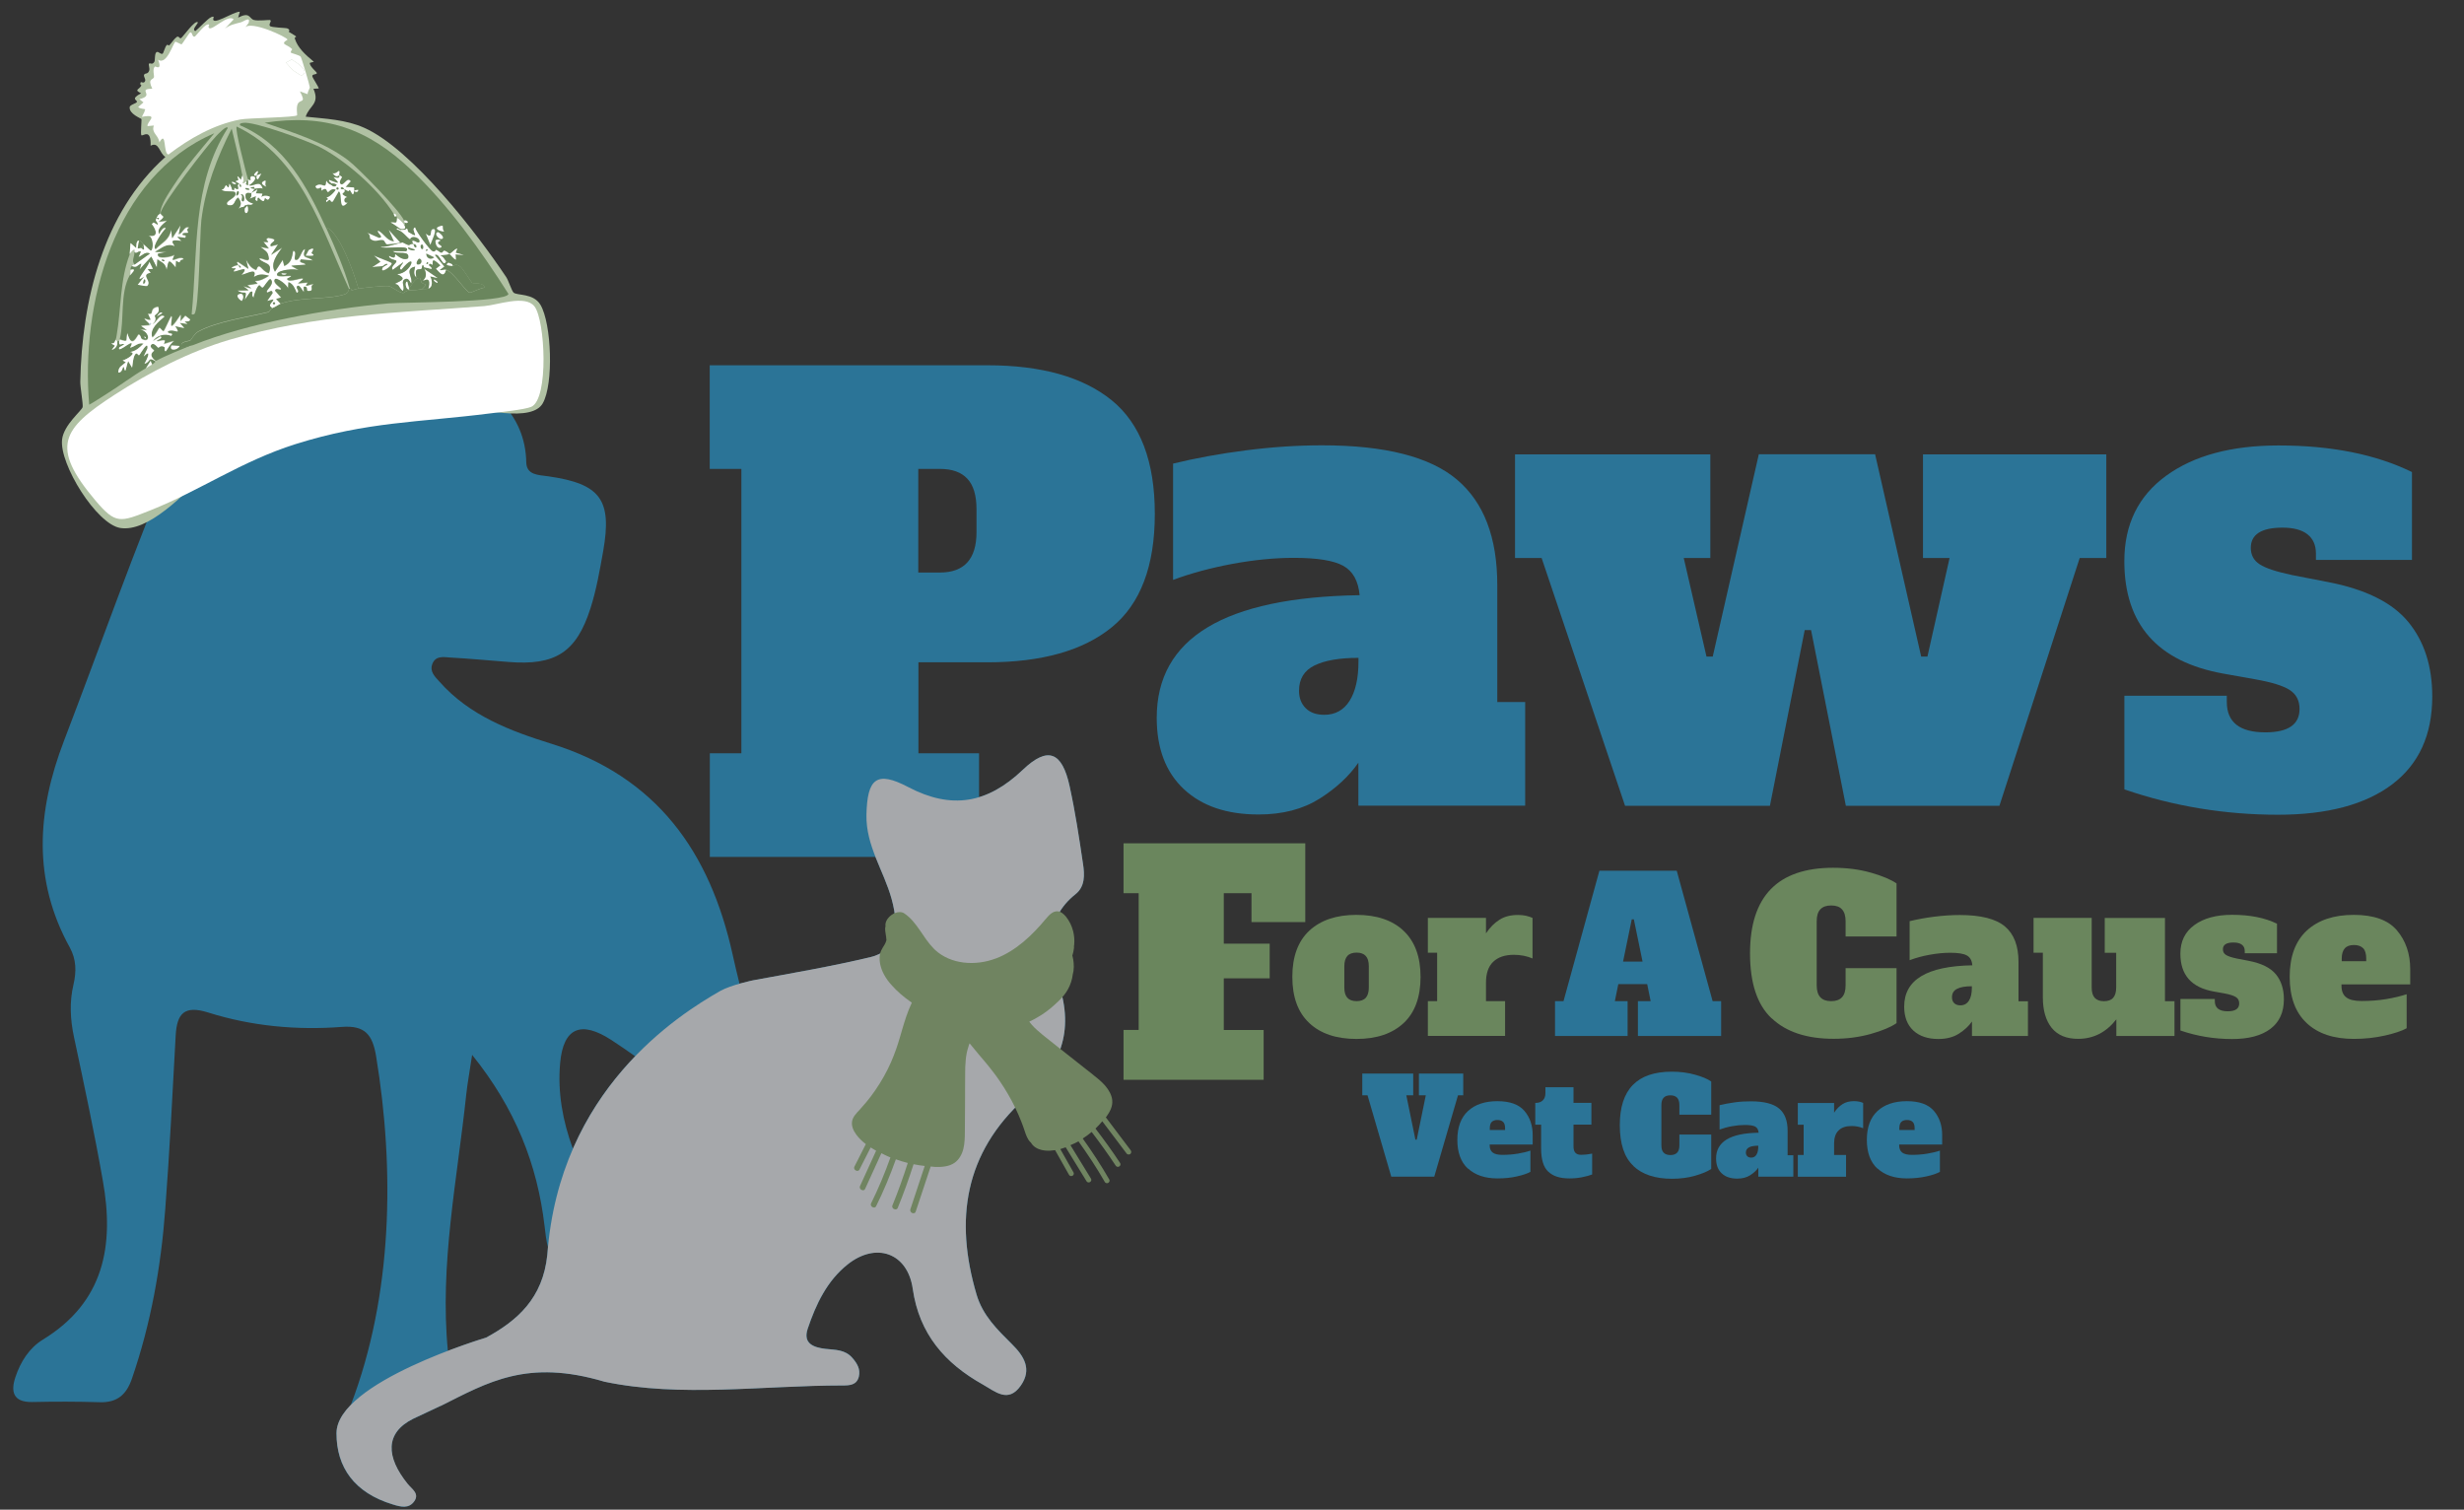 <svg xmlns="http://www.w3.org/2000/svg" width="492.92" height="302" viewBox="0 0 492.92 302"><rect x="0" y="0" width="492.92" height="302" fill="#333333" stroke="none"/><defs><style>.cls-1{fill:#708461;}.cls-2{fill:#2b7497;}.cls-3{fill:#fff;}.cls-4{fill:#a6a8ab;}.cls-5{fill:#6a865d;}.cls-6{fill:#b0c1a3;}.cls-7{fill:#bccfdf;}</style></defs><g id="Color"><path class="cls-2" d="M141.98,150.69h6.33v-56.89h-6.33v-20.73h55.52c10.88,0,19.17,2.35,24.92,7.02,5.72,4.67,8.6,12.24,8.6,22.69s-2.87,18.02-8.6,22.69c-5.72,4.67-14.04,7.02-24.92,7.02h-13.77v18.2h12.13v20.73h-53.86v-20.73h-.02ZM188.01,114.53c4.89,0,7.34-2.69,7.34-8.09v-4.55c0-2.79-.61-4.83-1.84-6.13-1.21-1.31-3.05-1.96-5.5-1.96h-4.31v20.73h4.31Z"></path><path class="cls-2" d="M305.11,140.44v20.73h-33.37v-8.6c-1.86,2.69-4.45,5.1-7.77,7.2-3.34,2.1-7.4,3.16-12.2,3.16-6.33,0-11.31-1.68-14.93-5.06-3.62-3.38-5.44-8.13-5.44-14.28,0-15.94,13.53-24.11,40.59-24.53-.26-2.87-1.36-4.83-3.3-5.89s-5.22-1.58-9.87-1.58c-3.8,0-7.87.4-12.2,1.19-4.35.81-8.33,1.88-11.95,3.22v-23.26c4.47-1.09,9.3-1.98,14.54-2.65,5.22-.67,10.33-1.01,15.29-1.01,12.56,0,21.54,2.29,26.94,6.84,5.4,4.55,8.09,11.59,8.09,21.11v23.4h5.56,0ZM271.74,131.6c-3.8,0-6.71.51-8.78,1.52-2.06,1.01-3.09,2.69-3.09,5.06,0,1.44.44,2.59,1.33,3.48.89.89,2.12,1.33,3.72,1.33,2.18,0,3.88-.93,5.06-2.79,1.17-1.86,1.78-4.47,1.78-7.85v-.77l-.02.02Z"></path><path class="cls-2" d="M325.09,161.19l-16.69-49.57h-5.32v-20.73h39.07v20.73h-5.32l4.55,19.72h1.25l9.22-40.47h23.26l9.22,40.47h1.25l4.43-19.72h-5.32v-20.73h36.67v20.73h-5.32l-16.06,49.57h-30.72l-6.96-35.15h-1.27l-6.96,35.15h-29.08.08Z"></path><path class="cls-2" d="M424.98,157.89v-18.71h20.49v1.25c0,4.04,2.57,6.07,7.71,6.07,4.55,0,6.84-1.56,6.84-4.67,0-1.68-.65-2.95-1.96-3.8-1.31-.85-3.6-1.56-6.9-2.14l-6.33-1.13c-13.23-2.37-19.86-9.87-19.86-22.51,0-7.34,2.79-13.02,8.35-17.07s13.07-6.07,22.51-6.07c10.54,0,19.44,1.78,26.68,5.32v17.58h-19.21v-1.27c0-1.68-.57-2.97-1.7-3.86s-2.81-1.33-5-1.33c-4.21,0-6.33,1.36-6.33,4.04,0,1.44.59,2.53,1.78,3.3,1.17.77,3.34,1.48,6.45,2.14l7.2,1.4c7.5,1.44,12.86,4.09,16.06,7.97s4.81,8.86,4.81,14.93c0,7.67-2.67,13.53-8.03,17.58-5.36,4.04-12.96,6.07-22.81,6.07-10.62,0-20.87-1.68-30.72-5.06h-.02Z"></path><path class="cls-5" d="M261.93,204.65c-2.27-2.1-3.4-5.2-3.4-9.24s1.13-7.12,3.4-9.24c2.27-2.1,5.4-3.16,9.42-3.16s7.24,1.07,9.47,3.22c2.24,2.14,3.36,5.2,3.36,9.2s-1.13,7.14-3.4,9.24-5.4,3.16-9.42,3.16-7.16-1.05-9.42-3.16v-.02ZM273.22,199.6c.4-.44.61-1.13.61-2.06v-4.25c0-.93-.2-1.62-.61-2.06-.4-.44-1.03-.67-1.84-.67s-1.44.22-1.84.67-.61,1.13-.61,2.06v4.25c0,.93.2,1.62.61,2.06.4.44,1.03.67,1.84.67s1.44-.22,1.84-.67Z"></path><path class="cls-5" d="M305.31,183.2c.51.12.93.26,1.27.42v8.11c-1.15-.49-2.41-.73-3.74-.73-1.78,0-3.16.47-4.13,1.4s-1.44,2.33-1.44,4.17v3.7h3.82v6.96h-15.45v-6.96h1.86v-9.69h-1.86v-6.96h11.63v3.09c.79-1.19,1.7-2.1,2.71-2.73,1.01-.65,2.24-.95,3.7-.95.57,0,1.11.06,1.62.16Z"></path><path class="cls-2" d="M342.61,200.27h1.7v6.96h-16.65v-6.96h2.55l-.69-3.4h-5.78l-.69,3.4h2.55v6.96h-14.52v-6.96h1.7l7.18-26.09h15.47l7.18,26.09ZM324.69,192.36h3.9l-1.74-8.45h-.42l-1.74,8.45h0Z"></path><path class="cls-5" d="M354.44,203.74c-2.91-2.71-4.35-7.06-4.35-13.04,0-11.41,5.54-17.11,16.65-17.11,2.69,0,5.2.32,7.5.97s4.02,1.38,5.16,2.16v10.62h-10.19v-3.05c0-1.07-.24-1.86-.73-2.39s-1.19-.77-2.16-.77-1.68.26-2.16.77-.73,1.29-.73,2.39v12.82c0,1.07.24,1.86.73,2.39.49.51,1.19.77,2.16.77s1.68-.26,2.16-.77.73-1.29.73-2.39v-3.44h10.19v11c-1.15.79-2.87,1.52-5.16,2.16s-4.75.97-7.42.97c-5.36,0-9.49-1.36-12.38-4.09v.02Z"></path><path class="cls-5" d="M405.69,200.27v6.96h-11.2v-2.89c-.63.91-1.5,1.72-2.61,2.43-1.11.71-2.49,1.07-4.11,1.07-2.12,0-3.8-.57-5.02-1.7-1.21-1.13-1.82-2.73-1.82-4.79,0-5.36,4.55-8.09,13.63-8.25-.08-.97-.44-1.62-1.11-1.98s-1.76-.53-3.32-.53c-1.27,0-2.65.14-4.11.4s-2.79.63-4,1.09v-7.81c1.5-.36,3.13-.67,4.89-.89s3.48-.34,5.14-.34c4.23,0,7.24.77,9.04,2.29,1.82,1.54,2.71,3.9,2.71,7.1v7.87h1.86l.02-.02ZM394.47,197.29c-1.27,0-2.27.16-2.95.51-.69.34-1.03.91-1.03,1.7,0,.49.14.87.44,1.17s.71.44,1.25.44c.73,0,1.29-.3,1.7-.93s.59-1.5.59-2.63v-.26h0Z"></path><path class="cls-5" d="M435,200.27v6.96h-11.63v-3.32c-2.04,2.61-4.59,3.9-7.64,3.9-2.35,0-4.11-.73-5.3-2.2-1.17-1.48-1.76-3.5-1.76-6.07v-8.96h-1.86v-6.96h11.63v13.93c0,.93.2,1.62.61,2.06.4.44,1.03.67,1.84.67s1.44-.22,1.84-.67.61-1.13.61-2.06v-6.96h-2.29v-6.96h12.05v16.65h1.86l.04-.02Z"></path><path class="cls-5" d="M436.19,206.13v-6.29h6.88v.42c0,1.36.87,2.04,2.59,2.04,1.54,0,2.29-.53,2.29-1.58,0-.57-.22-.99-.67-1.27s-1.21-.53-2.31-.73l-2.12-.38c-4.45-.79-6.67-3.32-6.67-7.56,0-2.47.93-4.37,2.81-5.74,1.86-1.36,4.39-2.04,7.56-2.04,3.54,0,6.53.59,8.96,1.78v5.91h-6.45v-.42c0-.57-.18-.99-.57-1.29s-.95-.44-1.68-.44c-1.42,0-2.12.44-2.12,1.36,0,.49.2.85.59,1.11s1.11.51,2.16.73l2.43.47c2.53.49,4.33,1.38,5.4,2.67s1.62,2.97,1.62,5.02c0,2.57-.89,4.55-2.69,5.91s-4.35,2.04-7.67,2.04c-3.56,0-7.02-.57-10.31-1.7l-.02.02Z"></path><path class="cls-5" d="M461.45,204.65c-2.27-2.1-3.4-5.2-3.4-9.24s1.13-7.12,3.4-9.24c2.27-2.1,5.4-3.16,9.42-3.16s6.88,1.03,8.64,3.11,2.65,4.67,2.65,7.75v3.05h-13.75v.26c0,1.05.3,1.82.93,2.31.63.51,1.66.75,3.09.75,1.72,0,3.38-.12,4.93-.38,1.56-.26,2.91-.59,4.09-.97v6.8c-.99.55-2.45,1.03-4.35,1.46s-3.98.67-6.23.67c-4.02,0-7.16-1.05-9.42-3.16h0ZM473.36,192.28v-.51c0-.97-.2-1.66-.61-2.08s-1.03-.65-1.84-.65-1.44.22-1.84.67-.61,1.13-.61,2.06v.51h4.93-.04Z"></path><path class="cls-5" d="M224.76,216v-9.97h3.03v-27.36h-3.03v-9.97h36.36v15.76h-10.76v-5.78h-5.54v10.09h9.18v6.94h-9.18v10.33h7.97v9.97h-28.03Z"></path><path class="cls-2" d="M283.86,214.75h8.86v4.35h-1.05l-4.75,16.28h-8.6l-4.75-16.28h-1.05v-4.35h10.19v4.35h-1.38l1.82,8.88h.26l1.82-8.88h-1.38v-4.35h0Z"></path><path class="cls-2" d="M293.66,233.78c-1.42-1.31-2.12-3.24-2.12-5.76s.71-4.45,2.12-5.76,3.38-1.98,5.89-1.98,4.29.65,5.4,1.94,1.66,2.91,1.66,4.83v1.9h-8.6v.16c0,.65.2,1.13.59,1.44.38.3,1.03.47,1.94.47,1.07,0,2.1-.08,3.07-.24.97-.16,1.82-.36,2.55-.61v4.25c-.63.34-1.52.65-2.71.91-1.19.28-2.49.4-3.88.4-2.51,0-4.47-.67-5.89-1.98l-.02.04ZM301.09,226.05v-.32c0-.61-.12-1.03-.38-1.29s-.65-.4-1.15-.4-.89.14-1.15.4-.38.71-.38,1.29v.32h3.07Z"></path><path class="cls-2" d="M309.72,234.38c-.95-.91-1.42-2.45-1.42-4.61v-4.79h-1.17v-4.35c.67,0,1.17-.16,1.52-.53.34-.34.51-.81.51-1.42v-1.19h5.62v3.13h3.58v4.35h-3.58v4.35c0,.59.12,1.01.38,1.29s.65.4,1.15.4c.67,0,1.4-.08,2.2-.24v4.17c-.51.2-1.17.38-2,.55s-1.7.24-2.55.24c-1.88,0-3.28-.44-4.23-1.36h-.02Z"></path><path class="cls-2" d="M326.75,233.21c-1.82-1.7-2.71-4.41-2.71-8.15,0-7.12,3.46-10.68,10.4-10.68,1.68,0,3.24.2,4.67.61,1.44.4,2.51.85,3.22,1.36v6.63h-6.37v-1.9c0-.67-.16-1.17-.44-1.48s-.75-.49-1.36-.49-1.05.16-1.36.49-.44.81-.44,1.48v8.01c0,.67.14,1.17.44,1.48.3.32.75.49,1.36.49s1.05-.16,1.36-.49c.3-.32.44-.81.44-1.48v-2.14h6.37v6.88c-.73.51-1.8.95-3.22,1.36s-2.97.61-4.63.61c-3.34,0-5.93-.85-7.73-2.55v-.02Z"></path><path class="cls-2" d="M358.75,231.03v4.35h-7v-1.8c-.38.57-.93,1.07-1.64,1.52-.69.44-1.56.67-2.55.67-1.33,0-2.37-.34-3.13-1.05s-1.13-1.7-1.13-2.99c0-3.34,2.83-5.06,8.51-5.14-.06-.61-.28-1.01-.69-1.23s-1.09-.32-2.06-.32c-.79,0-1.64.08-2.55.24s-1.74.4-2.51.67v-4.87c.93-.22,1.96-.42,3.05-.57s2.16-.2,3.22-.2c2.63,0,4.51.49,5.64,1.44s1.7,2.43,1.7,4.43v4.91h1.17l-.04-.04ZM351.75,229.19c-.79,0-1.42.1-1.84.32s-.65.57-.65,1.05c0,.3.1.55.28.73s.44.28.79.28c.47,0,.81-.2,1.05-.59s.36-.93.36-1.64v-.16h0Z"></path><path class="cls-2" d="M371.93,220.37c.32.08.59.16.79.26v5.06c-.73-.3-1.5-.44-2.33-.44-1.11,0-1.96.28-2.57.87s-.91,1.46-.91,2.61v2.31h2.39v4.35h-9.65v-4.35h1.17v-6.05h-1.17v-4.35h7.26v1.94c.49-.75,1.05-1.31,1.7-1.72s1.42-.59,2.31-.59c.34,0,.69.04,1.01.1h0Z"></path><path class="cls-2" d="M375.58,233.78c-1.42-1.31-2.12-3.24-2.12-5.76s.71-4.45,2.12-5.76,3.38-1.98,5.89-1.98,4.29.65,5.4,1.94,1.66,2.91,1.66,4.83v1.9h-8.6v.16c0,.65.2,1.13.59,1.44.38.3,1.03.47,1.94.47,1.07,0,2.1-.08,3.07-.24.97-.16,1.82-.36,2.55-.61v4.25c-.63.34-1.52.65-2.71.91s-2.49.4-3.88.4c-2.51,0-4.47-.67-5.89-1.98l-.02.04ZM383.02,226.05v-.32c0-.61-.12-1.03-.38-1.29s-.65-.4-1.15-.4-.89.14-1.15.4-.38.71-.38,1.29v.32h3.07Z"></path><path class="cls-2" d="M216.65,172.86c-.77-5.22-1.56-10.46-2.67-15.59-1.5-6.86-4.33-8.07-9.36-3.28-7.06,6.73-14.26,8.03-22.93,3.48-6.31-3.32-8.21-1.76-8.37,5.56-.12,6.17,3.48,11.14,5.04,16.77,1.74,6.27.65,10.52-4.19,11.67-7.77,1.86-15.67,3.2-23.52,4.65,0,0-1.23.26-2.71.67-.44-1.82-1.01-4.09-1.36-5.76-4.53-20.57-15.15-35.68-36.28-42.25-8.15-2.53-16.38-5.62-22.37-12.4-.93-1.03-2.02-2.02-1.44-3.56.65-1.7,2.22-1.38,3.54-1.29,3.9.22,7.81.59,11.71.89,9.32.75,13.55-1.88,16.38-10.72,1.19-3.72,1.86-7.6,2.55-11.47,1.8-10.27-.53-13.45-11-14.95-2.02-.28-4.33-.24-4.39-2.81-.2-9.89-7.32-14.64-14.18-19.64-4-2.93-7.71-6.07-9.53-10.9-.81-2.1.26-5.68-2.51-6.09-2.87-.42-4.43,2.69-6.07,4.87-.59.79-1.17,1.58-1.88,2.27-3.86,3.78-8.86,3.05-11.02-1.82-1.09-2.47-1.54-5.22-2.24-7.87-.85-3.24-2.47-4.51-5.4-2.02-8.31,7.08-14.7,15.23-14.91,26.84-.08,4.35-.89,8.56-2.59,12.56-8.01,18.93-14.8,38.35-22.15,57.52-5.4,14.08-6.33,27.79,1.17,41.36,1.31,2.41,1.33,4.81.73,7.4-.83,3.5-.65,6.98.1,10.5,2.04,9.57,4.09,19.15,5.78,28.78,2.29,12.88.28,24.25-12.01,31.75-2.73,1.68-4.47,4.45-5.48,7.48-.97,2.87-.51,5.06,3.34,5,4.51-.1,9.04-.1,13.55.04,3.52.1,5.34-1.56,6.43-4.77,3.78-11,5.8-22.33,6.65-33.88.87-11.53,1.46-23.1,2.08-34.65.24-4.45,1.7-6.17,6.53-4.65,8.68,2.73,17.7,3.56,26.76,2.87,4.61-.34,6.09,1.6,6.8,5.82,3.76,22.75,3.32,47.89-5.04,69.78-1.78,1.82-2.89,3.74-2.89,5.7,0,6.82,3.58,11.91,11.25,14.24,1.58.49,3.2.93,4.29-.61,1.13-1.54-.44-2.43-1.27-3.44-4.43-5.46-4.55-10.27,1.07-13.07l5.48-2.59c9.55-4.77,17.37-9.44,32.8-4.87,15.25,3.22,31.69.75,47.61.75,1.4,0,2.87-.04,3.3-1.78.34-1.46-.34-2.61-1.29-3.72-1.48-1.7-3.46-1.6-5.4-1.82-2.35-.28-4.55-1.05-3.54-4.04,1.64-4.85,3.84-9.55,7.97-12.84,5.7-4.55,12.01-2.33,13.04,4.87,1.29,9.02,6.43,14.89,14,19.15,2.53,1.42,5.1,3.8,7.62.2,2.27-3.26.65-5.87-1.78-8.27-2.93-2.91-5.84-5.72-7.08-9.93-4.43-14.97-2.43-28.33,9.59-39.18,7.04-6.35,10.07-13.31,6.8-23.06-2-5.97-2.89-12.84,3.4-17.84,1.92-1.52,1.82-3.88,1.5-6.03ZM109.48,251.03c-.89,8.72-6.03,13.19-12.24,16.56,0,0-3.28.97-7.64,2.65-1.68-17.31,1.88-34.3,3.68-51.37.24-2.24.67-4.45,1.17-7.85,8.64,10.72,13.05,21.9,14.5,34.32.18,1.42.3,2.81.67,4.17-.06.51-.1,1.01-.14,1.52ZM114.61,229.81c-2.04-5.56-3.09-11.29-2.55-17.21.65-7.02,4.17-8.51,10.25-4.55,1.62,1.05,3.18,2.14,4.75,3.24-4.61,4.77-9.14,10.88-12.46,18.53Z"></path><path class="cls-4" d="M88.12,281.27c9.55-4.79,17.35-9.47,32.8-4.87,15.25,3.2,31.69.75,47.61.75,1.4,0,2.87-.04,3.28-1.78.34-1.46-.32-2.61-1.29-3.72-1.48-1.72-3.46-1.6-5.4-1.82-2.35-.28-4.55-1.05-3.54-4.04,1.64-4.87,3.84-9.55,7.97-12.84,5.7-4.55,12.01-2.33,13.04,4.87,1.29,9.02,6.43,14.89,14,19.13,2.53,1.42,5.1,3.82,7.62.22,2.27-3.26.65-5.89-1.78-8.29-2.91-2.89-5.84-5.72-7.08-9.93-4.41-14.97-2.41-28.31,9.61-39.18,7.04-6.35,10.07-13.31,6.8-23.06-2-5.97-2.89-12.84,3.4-17.84,1.92-1.52,1.82-3.9,1.5-6.03-.77-5.22-1.56-10.46-2.69-15.59-1.5-6.84-4.33-8.05-9.34-3.28-7.08,6.76-14.26,8.03-22.93,3.48-6.33-3.32-8.21-1.76-8.37,5.56-.12,6.19,3.46,11.14,5.02,16.77,1.74,6.27.65,10.52-4.19,11.67-7.77,1.86-15.65,3.2-23.52,4.65,0,0-4.39.91-6.57,2.14-8.43,4.81-32.18,19.84-34.58,52.77-.89,8.7-6.01,13.17-12.24,16.56,0,0-29.93,8.9-29.93,19.13,0,6.82,3.58,11.91,11.25,14.24,1.58.49,3.2.91,4.29-.61,1.11-1.54-.44-2.45-1.27-3.46-4.43-5.46-4.57-10.27,1.07-13.07l5.48-2.57.02.02Z"></path></g><g id="White"><path class="cls-1" d="M226.25,230.18l-5.03-6.67c.05-.06.1-.11.15-.18.66-.93,1.26-2,1.13-3.26-.1-1.02-.68-2.04-1.41-2.89-.73-.84-1.61-1.54-2.48-2.23-.04-.04-.09-.07-.13-.11-.4-.32-.8-.63-1.21-.95-1.34-1.06-2.68-2.13-4.03-3.18-.43-.34-.85-.68-1.29-1.02-.8-.62-1.59-1.25-2.38-1.89-.73-.57-1.45-1.15-2.14-1.78-.36-.32-.7-.65-1.01-1.01-.19-.2-.35-.42-.52-.63,1.37-.64,3.15-1.66,4.91-3.24,1.38-1.24,2.76-2.51,3.46-4.69.17-.52.27-1.02.33-1.5.06-.23.11-.47.15-.71.07-.55.09-1.1.03-1.66-.04-.43-.11-.86-.22-1.28-.01-.05-.03-.09-.04-.14.16-.5.28-1.02.33-1.54.01-.13,0-.26,0-.38.01-.09.03-.17.04-.26.09-.92.01-1.85-.22-2.75-.13-.53-.33-1.04-.57-1.53-.24-.48-.53-.92-.86-1.34-.44-.52-.99-1.02-1.66-1.06-.96-.07-1.72.75-2.34,1.49-2.76,3.31-5.98,6.4-10,7.94,0,0-.02,0-.03,0-4.03,1.54-9,1.22-12.17-1.73-.08-.08-.17-.17-.26-.26-2.16-2.17-3.32-5.32-5.87-7.02-.53-.36-1.23-.33-1.88-.07-.47.19-.93.52-1.27.91-.35.39-.59.86-.63,1.34-.01.15,0,.3.01.46-.01.06-.04.12-.05.18-.08.84.22,1.68.24,2.51,0,.02,0,.05-.01.07-.08.3-.21.58-.36.85-.22.37-.47.73-.65,1.11-.4.87-.42,1.85-.23,2.8.08.41.21.81.36,1.2.12.3.26.6.42.89.44.83,1.01,1.57,1.66,2.26.87.97,2.11,2.11,3.89,3.35-.83,1.74-1.41,3.6-1.96,5.48-.13.46-.26.91-.4,1.37-.24.82-.49,1.62-.77,2.42-.31.88-.65,1.75-1.02,2.6-.21.48-.44.96-.67,1.43-.96,1.93-2.1,3.75-3.4,5.48-.3.39-.6.78-.92,1.15-.44.53-.89,1.05-1.36,1.56-.61.64-1.27,1.32-1.44,2.19-.19.94.24,1.9.81,2.68.54.74,1.2,1.37,1.93,1.93l-2.3,4.54c-.11.22-.02.51.21.68.03.02.04.04.07.05t.02,0c.28.16.59.09.71-.15l2.26-4.45c.36.23.72.45,1.09.65l-3.24,7.11c-.09.22,0,.5.22.67.03.02.06.04.09.05h0c.29.16.6.09.71-.16l3.27-7.17c.6.3,1.19.6,1.81.85-1.12,3.14-2.41,6.24-3.88,9.2-.11.22-.02.51.21.68.03.02.05.03.08.05h0c.28.16.6.09.71-.15,1.51-3.03,2.82-6.2,3.97-9.41.79.28,1.58.53,2.38.73-.92,2.88-1.94,5.73-3.08,8.51-.09.21,0,.48.22.65.03.02.06.03.09.05,0,0,.02,0,.03.01.29.15.6.06.71-.18,1.18-2.87,2.24-5.83,3.19-8.79.74.15,1.48.27,2.23.35l-2.88,8.7c-.07.21.03.47.23.63.03.02.06.04.09.05.02,0,.03.02.05.03.3.13.61.02.69-.23l3.01-9.07c.28.02.56.07.85.08,1.38.05,2.86-.05,3.98-.86.9-.66,1.46-1.71,1.72-2.8.26-1.08.28-2.21.29-3.33,0-.06,0-.12,0-.17,0-.52,0-1.03.01-1.54,0-1.73.02-3.45.03-5.17,0-.55,0-1.1,0-1.65.01-1.02.02-2.04.02-3.06,0-.94.01-1.87.11-2.79.04-.48.11-.96.2-1.42.09-.43.21-.85.35-1.27.05-.24.13-.46.23-.66.59.74,1.19,1.47,1.81,2.2.3.36.61.72.92,1.08.54.64,1.09,1.3,1.6,1.96.58.73,1.13,1.47,1.65,2.24.29.43.58.85.86,1.3,1.13,1.79,2.13,3.65,2.95,5.55.19.44.37.88.54,1.31.24.61.47,1.23.67,1.85.27.8.53,1.64,1.16,2.28.03.03.06.05.09.07.11.19.24.37.39.53.66.7,1.6,1,2.47,1.08.68.07,1.34.02,1.99-.08l2.79,4.94c.12.21.38.3.62.21.03,0,.05-.02.06-.03t.02,0c.24-.14.33-.43.2-.66l-2.65-4.68c.37-.1.72-.22,1.08-.35l4.18,6.8c.12.2.39.28.61.19.03,0,.05-.02.08-.04.25-.15.33-.45.19-.68l-4.11-6.7c.55-.24,1.09-.47,1.61-.76,1.88,2.62,3.67,5.34,5.27,8.13.12.2.38.3.62.2.03,0,.05-.02.07-.03h0c.24-.15.33-.45.2-.67-1.62-2.82-3.42-5.56-5.31-8.2.62-.4,1.22-.83,1.79-1.31,1.67,2.2,3.3,4.45,4.82,6.76.12.19.38.27.61.18.02-.02.05-.02.07-.04,0,0,0,0,.02,0,.24-.15.31-.46.17-.68-1.55-2.36-3.22-4.66-4.93-6.9.48-.46.93-.94,1.36-1.46l4.87,6.46c.13.17.37.23.59.16.03,0,.05-.02.07-.04.02,0,.04-.02.05-.02.23-.17.28-.47.13-.69Z"></path><g id="Generative_Object"><path class="cls-6" d="M42.23,3.43c.18-.04.38-.18.53-.03-.87,2.23,3.97-1.14,5.22-1.05l-.34,1.17c2.41-1.22,2.14.16,3.14.47.78.24,3.08-.04,3.23.01.47.16-.34.79-.01,1.19.29.35,3.17.36,3.47.49.73.31.25.66.29.68,2.53,1.49,1.01.71,1.23,1.4.58,1.8,2.05,3.16,3.8,4.6l-.81.21c-.11.65,1.34,1.8,1.39,2,.11.42-.94.16-.9.67.02.29,1.31,2.17,1.29,2.46l-1.06.06c1.36,3.07-.84,3.35-1.55,5.58,3.95.42,7.99.57,11.68,2.21,9.59,4.25,22.57,21.09,28.45,29.9.43.65,1.07,2.69,1.45,3.07.67.65,3.97.06,5.39,2.46,2.22,3.75,2.67,15.84.45,19.71-4.2,7.31-37.45-7.62-45.62-5.35-11.19,3.11-28.12,31.91-38.86,30.28-4.76-.72-12.27-12.8-11.67-17.72.36-2.96,3.96-5.76,4.11-6.47.12-.56-.49-4.02-.47-5.05.32-16.2,4.52-33.82,17.03-44.99-1.22-.7-1.26-3.16-2.96-2.24.12-3.61-1.55-1.83-1.85-2.1-.2-.19.09-3.09.01-3.23-.09-.16-2.49-1.01-2.35-2.4.04-.46,1.37-.75,1.45-1.03.12-.41-1.41-.54.84-1.73-1.5-.73-.43-.68.03-1.52.11-.2-.42-.09-.08-.73.02-.04.75.42.88-.34.04-.22-.31-.81-.27-1.01.15-.6.72-.05,1.05-.92.17-.45-.18-1.18-.04-1.39.19-.28.64.35,1.08-.39.18-.3,0-1.74.46-1.95.38-.17.78.51,1.17.34.21-.09.48-1.37.84-1.73.17-.17.44.11.46.1.49-.47.89-1.22,1.5-1.69.49-.38.6.41.91.19.46-.32,2.82-3.75,3.37-3.15-.11.47-1.29,1.46-.51,1.75.6-.45,2.63-2.65,3.15-2.77Z"></path><path class="cls-3" d="M45.86,67.98c17.51-5.17,33.32-5.35,51.02-6.75,2.67-.21,8.15-2.32,10.03.05,2.15,2.72,2.92,18.53-.63,20.1-1.33.58-6.49,1.09-8.27,1.32-14.24,1.81-24.54,1.62-38.89,6.14-10.87,3.43-19.15,9.33-29.05,13.25-6.02,2.38-6.9,2.85-10.97-1.96-9.13-10.8-6.68-14.35,3.81-21.15,6.94-4.5,14.99-8.65,22.96-11Z"></path><path class="cls-3" d="M30.45,72.9c-.46.25-.86.52-1.3.77l.99-1.55.31.78Z"></path><path class="cls-5" d="M94.47,56.59c-.18-.12-1.86-2.87-2.37-3.26-1.02-.77-1.23-.1-1.54-.13-.47-.05-1.81-.09-.82-.65-.24-.17-.31-.11-.51-.3-.59,1.52-1.27-1.93-2.26-1.24l1.9,2.3-.9.67c.45.17.85-.14,1.29-.02,1.48.42,4.03,4.56,4.76,4.57.31,0,2.31-1.03,2.97-1-.24-1.13-2.24-.77-2.51-.95Z"></path><path class="cls-5" d="M17.82,80.97c1.24-.68,2.41-1.5,3.61-2.24,2.59-1.61,5.07-3.53,7.72-5.05l.99-1.55.31.78c.39-.22.66-.59.7-.62-1.64-1.03-.88.03-2.24.48.55-.96,1.5-3.14-.17-1.46l.76-1.6c.2-1.82-1.49,1.17-1.6,1.28-.28.28-.36-.46-.71-.24-.57.35-.64,2.17-.77,2.79l-.77-1.3c-.16.21-.49,1.9-.58,1.88-.27-.08-.14-.64-.41-.75-.08-.03-.24,1.32-1,1.12.08-1.17.62-1.22,1.52-2.02l-.64-.37c.85-.18,2.95-1.54,1.5-1.69,1.12-.13,1.91-.91,2.68-1.68-1.15-.27-1.64.58-2.69.82,1.5-2.68-2.71,1.53-2.17-.07l1.03-.59c-.63-.34-1.13.58-1.04-.69-.06.05-.28.05-.4.11.2.74-.35,1.54-1.07,1.68l.65-.82-.76-.45c.64.03.72-.24.88-.77.09-.29.14-.62.19-.91.91-5.19.61-11.01,2.63-16.21l.17-2.2,1.12,1c.07-.07-.07-1.68.59-1.45.44-.02.55.44.82.65.39.29,1.43,1.34,1.53,1.32.59-.11.59-2.79-.47-3,1.95.43,1.73-1.02.68-2.33l.35-.31.89.52c-.19-1.08-.7-.61-.27-1.44.25-.48.12-.41.65-.82.03-1.69,1.72-4.15,2.71-5.67,2.39-3.69,5.33-7.06,8.13-10.44-20.19,8.65-26.74,34.31-25.03,54.32Z"></path><path class="cls-5" d="M65.35,45.83c1.78,3.9,3.46,7.77,4.65,11.92.27-.12.26.36.41.32.5-.11.65-.25,1.31-.34-.87-2.93-2.22-6.58-3.73-9.25-.28-.49-2.17-3.49-2.64-2.65Z"></path><path class="cls-5" d="M84.3,56.46s-.24-.89-.34-.88c-1.12.06-1.44,1.41-2.15,2.07l.05.2.05.2c1.02-.06,1.42,0,2.52-.23,1.42-1.41.48-.64-.14-1.36Z"></path><path class="cls-5" d="M38.49,69.06l-2.12.56c-.61-1.38,1.31-1.19,1.75-1.54.15-.12.78-1.29,1.5-1.69,3.72-2.06,9.89-2.88,14.05-3.91.17-.11.69-.83.75-.84.69-.23,1.34-.76,1.71-.88,4.04-1.39,9.47-.78,12.76-1.85.94-.31.83-1.06.9-1.1.06-.03.14-.02.2-.05.27-.12.26.36.41.32.5-.11.65-.25,1.31-.34,1.16-.17,5.02-.61,6.01-.5.74.08,2.07,1.35,2.95,1.38.07,0,.63-.51,1.26-.55,1.02-.06,1.42,0,2.52-.23.49-.1.85.03,1.26-.12.94-.34.75-1.65.32-2.46l1.5.36-2.63-1.79c-.06-.12-.06-.28-.11-.4.88.14,2.48.87.98-.37.16-.68.71-.05.73-.08.2-.26-.46-1.99,1.64.11l-.9.67c.88.89,1.48,1.85,2,.23,1.48.42,4.03,4.56,4.76,4.57.31,0,2.31-1.03,2.97-1-.24-1.13-2.24-.77-2.51-.95-.18-.12-1.86-2.87-2.37-3.26-1.02-.77-1.23-.1-1.54-.13-.06-.53-.49-.42-.82-.65-.24-.17-.31-.11-.51-.3-.3-.27-.5-.97-1.15-1.1.58-.28,1.22-.11,1.84-.38.34.29.79.96,1.28,1.17l-.06-1.06,1.64.11-1.62-.43.32-.84c-.65.18-.94.8-1.55,1.06-1.54-1.29-1.03-.16-1.67-.21-.21-.02-.76-.55-1.02-.59-.04,0-.15.5-.68.29-.58-.23-3.34-3.94-3.52-4.78-1.07.41,1.49,2.7-1.38.9-.1-.06-.02-.58-.29-.68-.07-.03.12.3-1.11.29l-.05-.2c1.09.05.92-.25.65-.82.28-.07.13-.26.1-.46,1.03.33.63-.63-.11-.4-.76-1.93-9.14-10.52-11.14-12.04-4.96-3.76-10.98-5.54-16.75-7.55,12.11-1.85,20.6,1.17,29.31,9.42,7.43,7.03,14,16.22,19.46,24.83-.34,1.73-21.3,1.65-23.96,1.89-12.1,1.08-28.09,3.89-39.27,8.4Z"></path><path class="cls-3" d="M80.95,44.53c-.03-.13-.06-.28-.11-.4.74-.23,1.14.73.11.4Z"></path><path class="cls-3" d="M85.71,57.71c.63-2.78-.98-1.43-1.06-1.55-.11-.19,1.07-.63.25-2.33l2.63,1.79-1.5-.36c.43.81.62,2.11-.32,2.46Z"></path><path class="cls-3" d="M86.57,45.85c1.21-.32-.36,2.58-.47,3.14l-.91-2.24c1.5,1.22.64-.71,1.38-.9Z"></path><path class="cls-3" d="M89.92,50.78c.61-.26.91-.88,1.55-1.06l-.32.84,1.62.43-1.64-.11.06,1.06c-.48-.21-.94-.89-1.28-1.17Z"></path><path class="cls-3" d="M87.16,48.06c.11-.16.79-.19.99.06-1.51.67.79,1.01.04,1.39-.88.44-1.2-1.21-1.03-1.45Z"></path><path class="cls-3" d="M87.59,46.44c.19-.05,1.3.9.98,1.25-.52.57-1.96-.99-.98-1.25Z"></path><path class="cls-3" d="M87.93,45.27c1.18-.4.28.25.92,1.05-.79-.02-2.24-.6-.92-1.05Z"></path><path class="cls-3" d="M89.74,52.55c.33.23.76.12.82.65-.47-.05-1.81-.09-.82-.65Z"></path><path class="cls-3" d="M86.85,55.9s.95.48.62.7c-.04.03-.95-.48-.62-.7Z"></path><path class="cls-3" d="M58.35,11.9c.64.38,3.62,2.2,2.21,3.08-.43.27-.92-.29-1.32-.51-.84-.48-1.39-1.23-2.02-1.95l1.13-.62Z"></path><path class="cls-3" d="M61.99,17.52c0-.33-1.64-5.93-1.85-6.19-.24-.3-1.87-.7-1.93-.78-.17-.25.28-.67.24-.71-1.06-1.06-2.54-.91-.93-1.91,0-.46-7.41-3.93-8.5-2.4l.72-.94c.41-1.41-.94-.3-1.54-.13-1.12.3-2.29.51-3.22,1.28l1.77-1.87c-1.14-1.12-4.33,2.34-4.93,1.73-.26-.26.07-.64.04-.66-.7-.53-2.68,2.37-2.93,2.39-.59.05-.35-.86-.87-.85-.15,0-1.6,2.35-1.74,2.4-.06.02-1.16-.56-1.22-.54-.44.16-1.72,4.8-3.47,3.61.86,2.28-.53,1.28-.62,1.35-.57.45-.14,1.85-.2,2.1-.17.68-1.37.18-.35,2.35-3.18.05.69,1.33-2.58,2.08l.82.65-1.05.92c.3.4,1.21.33,1.42.49.01.01-.23.28-.12.36l-.57,1.12c3.67-.65.88,1.04,1.14,1.86l1.26-.12c-.57,1.5.95,1.92,1.1,3.37,1.48-2.59.73,2.32,1.82,2.43,4.24-3.23,9.02-5.96,14.32-7,1.66-.33,11.06-.4,11.41-.85.07-.09-.23-1.6.15-2.3.53-1,1.73.02.42-2.48l1.55.56c-.08-.37.41-1.15.41-1.29ZM60.56,14.98c-.43.27-.92-.29-1.32-.51-.84-.48-1.39-1.23-2.02-1.95l1.13-.62c.64.38,3.62,2.2,2.21,3.08Z"></path><path class="cls-3" d="M23.42,68.29c.2.74-.35,1.54-1.07,1.68l.65-.82-.76-.45c.64.03.72-.24.87-.77.03.19.26.16.31.35Z"></path><path class="cls-3" d="M26.37,53.29c.17-.25.17-.34.55-.36l3.08-2.21c-1-.44-1.45.4-2.29.71l.47-1.09c-.63-.21-.92.66-1.29.02.3-.97-.68-.06-.95.47l.17-2.2,1.12,1c.07-.07-.07-1.68.59-1.45-.02.24-.3,1.41-.26,1.47.12.19.51-.09.63-.06.3.08.81.91.55-.36-.03-.13-.07-.27-.11-.4.39.29,1.43,1.34,1.53,1.32.59-.11.59-2.79-.47-3,1.95.43,1.73-1.02.68-2.33l.35-.31.89.52c-.19-1.08-.7-.61-.27-1.44l.15.17.25.15.02-.33h-.43c.25-.48.12-.41.65-.81l.2-.05c.01.71,1.43.37-.41,1.72l1.67-.22c-.67.64-2.17,1.67-1.56,2.67.02-.32.94-1.76,1.33-1.1-.45.27-2.95,3.84-2.05,4.09,1.39-1.4,2.69-1.79,3.09-3.83l.22,1.67,1.69-2.6-.38,1.82c.9-.32,1.13-1.82,2.13-1.32-.83.33-.07.85-.27,1.04-.12.12-1.24-.13-1.08.39.03.09,1.05-.05.49.63l-1.57-.23.87.85c-3.17-.51-1.19.8-1.45,1.03-1.55-.67-2.56.47-3.9,1.14l2.38.02-1.74.35c-.42,1.27,2.75.59,3.29.21l-.39.97c.26.24,1.84-.92,2.25-.05-1.36.17-.2,1.11-1.54.3l-.08,1.32c-1.44-1.71-1.41-1.58-1.81.48-.31-1.41-.83-1.34-1.85-2.1l-.11,1.64-1.11-2.18-2.34,2.56.34-1.17c-.9.38-.83.97-1.91.5Z"></path><path class="cls-5" d="M28.64,48.81c.03.13.08.27.11.4l-.55.36c-.12-.03-.51.25-.63.06-.04-.06.24-1.23.26-1.47.44-.02.55.44.82.65Z"></path><path class="cls-5" d="M26.92,52.93c-.69-.84.04-1.5-.03-2.58.37.65.65-.23,1.29-.02l-.47,1.09c.84-.31,1.29-1.15,2.29-.71l-3.08,2.21Z"></path><path class="cls-5" d="M28.19,49.58l.55-.36c.26,1.27-.25.44-.55.36Z"></path><path class="cls-5" d="M32.37,51.93c.41-.12.83.3.31.35-.04,0-.48-.19-.31-.35Z"></path><polygon class="cls-5" points="31.35 43.57 31.78 43.57 31.76 43.9 31.51 43.75 31.35 43.57"></polygon><path class="cls-3" d="M48.48,34.97c.11.59.49,1.05,0,1.62.4.24.58-.24.78-.31.19.27-.08.53-.07.56.08.14.41.16.48.2,1.02.53,2.29-1.31,2.89.75-.53-.29-1.1-.02-1.62,0-.02,0-.04-.4-.21-.38-1.45.24.16.33.21.38.04.04-.6.79-.65.82-.22.15-1.09-.31-1.18.42-.19,1.43,1.58,1.63,1.54,1.75-.57.46-.73.02-1.44.27-.5.17-.33.3-.35.31-.35.11-.74.09-1.18.42.71-.87.58-1.38-.05-2.25-.96.67-.47,1.82-2.08,1.52-.88-.88,2.05-1.36,1.48-2.55-.18-.38-2.42.04-2.74-.57.47.14.79-.84.85-.87.27-.13.65,1.22.68-.29.4.08.58,1.21.65,1.23.61.18.28-.4.42-.43.09-.02.53.45.71.24.2-.23-.39-.97.29-.94.1.11.01.5.26.58.12-.25.08-.56-.26-.58-.33-.38-.8-.5-.79-.55.04-.24.5-.12.55-.36.02-.08-.65-1.47.53-.03l.29-.94Z"></path><path class="cls-5" d="M49.67,37.03c-.07-.04-.4-.05-.48-.2-.01-.02.26-.29.07-.56.17-.06.17-.2.35-.31.13.45,0,.66.06,1.06Z"></path><path class="cls-5" d="M49.21,41.03c.17-.07.2,0,.25.15l-.5.56c0-.1-.09-.27-.11-.4.02,0-.15-.13.35-.31Z"></path><path class="cls-5" d="M48.13,38.94c.75-.42.93,1.11.57,1.36-.89-.05.23-1.08-.57-1.36Z"></path><path class="cls-5" d="M47.51,38.24c.4-.17.4.79-.19.91-.16-.16.08-.86.19-.91Z"></path><path class="cls-5" d="M49.07,37.62c.25,0,.81-.03.84.32-.18.13-.93.02-.84-.32Z"></path><path class="cls-5" d="M50.94,37.77s-1.65-.14-.21-.38c.17-.03.19.38.21.38Z"></path><path class="cls-5" d="M47.9,36.85c.34.02.38.32.26.58-.25-.08-.16-.47-.26-.58Z"></path><path class="cls-3" d="M56.13,60.76c-.36.12-1.02.65-1.71.88-1.18-.5.45-1.37.21-1.67l-1.21.32,1.09-1.58c-.06-1.11-1.14.39-1.17-.34-.01-.36,1.7-1.59.75-2.46-.31-.12-1.37,1.65-1.5,1.69-.41.11-.52-.5-.76-.45-.34.07-1.12,1.96-1.08,2.44-.76-.34.25-1.52-.72-1.1l-1.09,1.58c.59-2.43-.02-.8-1.46-1.88l2.25-.05-1.07-.8,1.62.43-.82-.65,2.07-.33-.56-.5c1.24-.09,1.81-.44,2.84-1.07-1.24-.28-1.91-.43-3.05.27.79-2.03-1.35-.64-2.48-.42,2.53-2.77-3.19.66-1.1-1.33-1.84.19-.27-.64.47-.66l.46.52c.27-.46-.45-.49-.46-.52-.11-.27-.51-.57-.06-.63l2.09,1.39-.48-1.81c.65.98.86,1.59,2.05,2.05.68-1.84,1,.23,2.53.63.8-2.19-.82-1.71-1.93-2.83.12-.55,1.89.77,1.92-.07-.17-1.38-.45-1.39-1.7-2.35l1.7.31-1.1-1.33.99.06c-.2-.45-.76-.47-.01-.86,2.83.41-.13.96.55,1.69l1.41-.37-1.39,2.09,2.21-1.44c-.95,1.32-2.47,3.19-1.43,4.79l1.54-2.34.32,1.21c1.44-.67,1.51-1.68,1.78-3.05.94.2-.08,1.66.48,1.81.92.25,1.14-2.14,1.92-2.12-.76,2.07.43,1.3,1.57,2.28l-2.43-.22c-.61.79.85.52.92,1.05l-2.85.21,1.65.97c-.86-.52-4.13-.15-4.47.64-.5,1.17,4.76-.32,1.98.99.24,1.03,3.59-.63,3.16.14l-.98.8,1.99-.2c-1.24,1.44,1.1-.08,1.09.47-.89.16.42,1.34-1.07,1.25-.49-.03.19-1.01-.87-.85l.06,1.06c-.24-.1-.91-1.68-1.38-1.15-.33.38.77,1.03-.08,1.32-.39-.92-.64-1.79-1.64-2.15l-.08,1.32c0-.61-2.28-2.41-2.65-1.89-.48.76,1.31,1.65,1.26,1.93-.07.44-1.08-.39-1.21.32l1.23,1.4-1.01.27.9.95Z"></path><path class="cls-5" d="M47.64,53.08s.73.07.46.52l-.46-.52Z"></path><path class="cls-5" d="M54.66,60.5c.28-.19.52.18.31.35-.26.21-.53-.2-.31-.35Z"></path><path class="cls-5" d="M48.48,34.97l-.29.94c-1.18-1.44-.51-.05-.53.03-.05.24-.52.12-.55.36,0,.05.46.17.79.55-.68-.03-.1.71-.29.94-.18.21-.62-.27-.71-.24-.15.04.19.61-.42.43-.07-.02-.25-1.15-.65-1.23-.03,1.5-.41.16-.68.29-.05.03-.38,1.01-.85.87.32.61,2.55.19,2.74.57.56,1.18-2.37,1.67-1.48,2.55,1.61.3,1.12-.84,2.08-1.52.63.87.76,1.38.05,2.25.44-.33.83-.3,1.18-.42.02.13.12.31.11.4-.15,1.55,1.06.87.5-.56-.06-.15-.09-.22-.25-.15.7-.25.87.19,1.44-.27.04-.12-1.73-.32-1.54-1.75.1-.73.96-.27,1.18-.42-.05.06.27,1.03-.64,1.25l1.56-.63-.12.78c.8.58.08-.45.63-.49,1.4,1.49,1.04.18,1.32.08.06-.02.6.86.93-.14.08-.24-1.35-.49-1.72.02l.24-.71-1.32-.08.32-.84c-.2.3-1.12.66-1.2.75.04-.03.68-.78.65-.82.52-.02,1.09-.29,1.62,0-.6-2.05-1.87-.22-2.89-.75.26.15,2.2-1.53.94-1.76-.8-.14-.41.74-.45.76-.25.14-.41-.16-.56-.07-.23-.8-2.78-10.49-2.25-10.61,12.83,6.15,16.95,20.37,22.44,32.45-.06.03.05.79-.9,1.1-3.29,1.07-8.72.46-12.76,1.85l-.9-.95,1.01-.27-1.23-1.4c.13-.71,1.14.12,1.21-.32.05-.28-1.74-1.17-1.26-1.93.37-.52,2.66,1.27,2.65,1.89l.08-1.32c1,.37,1.25,1.23,1.64,2.15.85-.29-.25-.93.08-1.32.46-.54,1.14,1.04,1.38,1.15l-.06-1.06c1.06-.16.38.82.87.85,1.49.09.18-1.09,1.07-1.25.01-.55-2.34.98-1.09-.47l-1.99.2.98-.8c.43-.77-2.92.9-3.16-.14,2.77-1.3-2.48.19-1.98-.99.34-.78,3.61-1.16,4.47-.64l-1.65-.97,2.85-.21c-.07-.53-1.54-.26-.92-1.05l2.43.22c-1.14-.98-2.33-.21-1.57-2.28-.78-.01-1,2.37-1.92,2.12-.56-.15.46-1.61-.48-1.81-.27,1.38-.35,2.39-1.78,3.05l-.32-1.21-1.54,2.34c-1.04-1.6.48-3.48,1.43-4.79l-2.21,1.44,1.39-2.09-1.41.37c-.68-.72,2.27-1.28-.55-1.69-.75.39-.19.41.01.86l-.99-.06,1.1,1.33-1.7-.31c1.25.97,1.53.98,1.7,2.35-.03.85-1.8-.47-1.92.07,1.11,1.12,2.73.65,1.93,2.83-1.54-.39-1.86-2.47-2.53-.63-1.18-.45-1.4-1.06-2.05-2.05l.48,1.81-2.09-1.39c-.45.06-.06.36.06.63-.74.02-2.31.86-.47.66-2.08,1.99,3.63-1.44,1.1,1.33,1.13-.22,3.27-1.6,2.48.42,1.14-.69,1.81-.55,3.05-.27-1.04.63-1.61.98-2.84,1.07l.56.5-2.07.33.82.65-1.62-.43,1.07.8-2.25.05c1.44,1.07,2.05-.55,1.46,1.88l1.09-1.58c.98-.42-.04.76.72,1.1-.04-.48.74-2.37,1.08-2.44.24-.05.36.55.76.45.12-.03,1.19-1.8,1.5-1.69.95.87-.76,2.1-.75,2.46.02.73,1.1-.77,1.17.34l-1.09,1.58,1.21-.32c.24.3-1.39,1.17-.21,1.67-.05.02-.58.73-.75.84-4.17,1.03-10.34,1.85-14.05,3.91-.72.4-1.34,1.56-1.5,1.69-.44.35-2.36.16-1.75,1.54l2.12-.56c-1.98.8-5.61,2.3-7.34,3.22-1.85-1.43-.35-2.01-.36-2.17,0-.08-1.24-.72-.45-1.28.42-.3,1.2.72,1.27.74.06.02.53-.64,1.26-.12.17.12-.17.73.21.81.14.03,1.13-2.01,1.92-2.12l-2.29.71.24-.71c-.42-.19-1.42.26-1.59.1-.29-.28,1.26-.44.72-.94l-1.58.95c.78-1.18,2.39-1.62,3.7-1.08.65-.78-.79-.14-.67-.9,1.27-.68,2.8,1.06,1.45-1.03l1.82.38-.92-1.05,1.57.23c-1.43-1,.4-.09.52-.89l-.94-.72-1,1.12.08-1.32c-3.14,4.82-1.42.36-1.87.28-.32.36-1.35,2.96-1.58,3s-.6-.68-.82-.65c-.12.02-.93,1.73-1.44,1.89-.6-1.79,1.28-3.16,2.45-4.2-1.02-.65-1.53,1.34-2.41,1.5,1.07-.88.4-1.53.43-1.62.17-.44,1.18-.59.71-1.8-1.99.35-.58,1.72-2,1.39l.52,1.16c-.47.44-2.32-1.07-.34.74l.11.4-1.69.12,1.2.87-1.44-.16c1.89.25,2.3,2.9.4,1.94-.23-.11-.26-.95-.67-.9-.2.02-1.33,3.17-2.23-.28-.37,1.47.32,1.88-1.5,1.26.97-3.89-.03-9.13,2.01-12.81.08-.14,1.66-1.57.14-1.11.08-.37-.08-.21.24-.71,1.08.46,1.01-.12,1.91-.5l-.34,1.17,2.34-2.56,1.11,2.18.11-1.64c1.02.76,1.54.69,1.85,2.1.41-2.06.37-2.19,1.81-.48l.08-1.32c1.34.81.18-.12,1.54-.3-.41-.86-1.99.3-2.25.05l.39-.97c-.53.38-3.71,1.06-3.29-.21l1.74-.35-2.38-.02c1.35-.67,2.35-1.8,3.9-1.14.27-.23-1.72-1.54,1.45-1.03l-.87-.85,1.57.23c.56-.67-.46-.53-.49-.63-.16-.52.96-.28,1.08-.39.19-.19-.57-.71.27-1.04-1-.51-1.23.99-2.13,1.32l.38-1.82-1.69,2.6-.22-1.67c-.4,2.03-1.7,2.43-3.09,3.83-.9-.25,1.6-3.82,2.05-4.09-.38-.65-1.31.79-1.33,1.1-.61-1.01.88-2.03,1.56-2.67l-1.67.22c1.84-1.35.42-1.01.41-1.72-.02-1.49,9.51-13.8,11.13-15.43.24-.24,2.12-2.26,2.28-1.57-7.23,11.42-5.94,24.42-7.22,37.24.11.11.43.04.53-.03.99-.77,1.1-16.25,1.41-18.79.79-6.47,3.14-12.52,6.07-18.3.71,3.05,1.52,6.06,2.08,9.15Z"></path><path class="cls-3" d="M31.15,72.29c-1.64-1.03-.88.03-2.24.48.55-.96,1.5-3.14-.17-1.46l.76-1.6c.2-1.82-1.49,1.17-1.6,1.28-.28.28-.36-.46-.71-.24-.57.35-.64,2.17-.77,2.79l-.77-1.3c-.16.21-.49,1.9-.58,1.88-.27-.08-.14-.64-.41-.75-.08-.03-.24,1.32-1,1.12.08-1.17.62-1.22,1.52-2.02l-.64-.37c.85-.18,2.95-1.54,1.5-1.69,1.12-.13,1.91-.91,2.68-1.68-1.15-.27-1.64.58-2.69.82,1.5-2.68-2.71,1.53-2.17-.07l1.03-.59c-.63-.34-1.13.58-1.04-.69.16-.14.11-.1.15-.25,1.82.62,1.13.21,1.5-1.26.89,3.44,2.03.3,2.23.28.41-.05.44.79.67.9,1.9.96,1.48-1.69-.4-1.94l1.44.16-1.2-.87,1.69-.12c.72-.69-.07-.37-.11-.4-1.97-1.81-.13-.3.34-.74l-.52-1.16c1.42.33.02-1.04,2-1.39.47,1.21-.54,1.37-.71,1.8-.04.09.64.74-.43,1.62.87-.16,1.39-2.15,2.41-1.5-1.17,1.04-3.05,2.41-2.45,4.2.52-.15,1.32-1.87,1.44-1.89.22-.03.6.68.82.65s1.26-2.64,1.58-3c.44.08-1.28,4.55,1.87-.28l-.08,1.32,1-1.12.94.72c-.12.8-1.95-.11-.52.89l-1.57-.23.92,1.05-1.82-.38c1.34,2.08-.18.35-1.45,1.03-.12.76,1.32.12.67.9-1.31-.54-2.92-.1-3.7,1.08l1.58-.95c.54.5-1.01.66-.72.94.17.16,1.17-.29,1.59-.1l-.24.71,2.29-.71c-.79.11-1.78,2.15-1.92,2.12-.38-.08-.05-.69-.21-.81-.73-.52-1.2.13-1.26.12-.07-.02-.85-1.04-1.27-.74-.79.56.44,1.2.45,1.28,0,.16-1.49.74.36,2.17Z"></path><path class="cls-3" d="M50.29,38.59c.08-.08,1-.45,1.2-.75l-.32.84,1.32.08-.24.71c.37-.51,1.8-.26,1.72-.02-.33,1-.87.12-.93.14-.28.1.08,1.41-1.32-.08-.55.04.18,1.07-.63.49l.12-.78-1.56.63c.91-.22.59-1.19.64-1.25Z"></path><path class="cls-3" d="M61.81,49.99c1.57-.83.48.54.49.63,0,.13,1.52.7-1.16.52.19-.2.53-1.07.67-1.15Z"></path><path class="cls-3" d="M49.67,37.03c-.05-.4.06-.61-.06-1.06.15-.09.3.21.56.07.04-.02-.35-.91.45-.76,1.26.22-.68,1.9-.94,1.76Z"></path><path class="cls-3" d="M34.3,69.09l1.64.11c-.33.89-2.25,1.14-1.64-.11Z"></path><path class="cls-3" d="M47.77,58.86c.98-.43,1.14.74.57,1.36-.48-.3-1.25-1.06-.57-1.36Z"></path><path class="cls-3" d="M49.47,41.18c.56,1.43-.65,2.11-.5.56l.5-.56Z"></path><path class="cls-3" d="M52.79,36.21c.79-.4-.06.67.52,1.16-.55-.26-1.42-.7-.52-1.16Z"></path><path class="cls-3" d="M25.99,55.11c.17-.34.08-.84.14-1.11,1.52-.45-.06.97-.14,1.11Z"></path><path class="cls-3" d="M51.31,35.09l.98-.37-.67,1.15c-.58-.19-.16-.39-.31-.78Z"></path><path class="cls-3" d="M56.36,54.66l.99.06c-.2.44-1.28.2-.99-.06Z"></path><path class="cls-3" d="M51.31,35.09s-.48.25-.48-.2c.64-.9,1.15-.93.48.2Z"></path><path class="cls-3" d="M31.94,62.6c.15-.08.62-.21.46.1l-1.03.59c.09-.17.47-.63.57-.69Z"></path><path class="cls-3" d="M46.38,36.39c.19-.12.84.27.84.32,0,.35-.93,0-.84-.32Z"></path><path class="cls-7" d="M29.9,65.07l-.11-.4s.83-.29.11.4Z"></path><polygon class="cls-3" points="28.87 67.29 29.12 67.43 29.17 67.64 28.97 67.69 28.87 67.29"></polygon><path class="cls-3" d="M29.89,52.36l.7,1.43-1.06.06.62.7c-2.2.46.37,1.62-.7,2.66-.08.08-1.34-.11-1.9-.25l1.29-1.63c-2.48,1.73.76-1.78,1.05-2.97Z"></path><path class="cls-5" d="M28.88,55.86c.34.04.24.91-.19.91-.19-.15.12-.92.19-.91Z"></path><path class="cls-3" d="M87.96,53.99l.9-.67-1.9-2.3c.99-.69,1.67,2.75,2.26,1.24-.3-.27-.5-.97-1.15-1.1.58-.28,1.22-.11,1.84-.38-1.54-1.29-1.03-.16-1.67-.21-.21-.02-.76-.55-1.02-.59-.04,0-.15.5-.68.29-.58-.23-3.34-3.94-3.52-4.78-1.07.41,1.49,2.7-1.38.9-.1-.06-.02-.58-.29-.68-.07-.03.12.3-1.11.29-.31,0-.98-.71-.89-.09,1.26.34,1.97,1.55,2.68,1.99.25-.94,2.08-.33,1.85.48-.11.41-.85-.19-1.14-.24-.54.03-.26.31-.04.66.02.04.8.11.51.73-.44-.05-.47-.72-.51-.73-.47-.12-.81.25-.91.24-.38-.04-1.15-.54-1.22-.54-.62.02-3.31,1.05-4.41.84.26.68,6.45-.61,5.09.92l-2.7-.04c.8.85,3.54-.33,3.08,1.45-1.14.66-2.47-.91-2.59-.83-.12.08.34,1.24-1.21.32-.15.73,1.37.81,1.45,1.02.17.44-1.32,1.16-.71,1.8l2.08-1.52c.11.12-1.19,1.31-.36,1.5,3.38-4.12,2.09.75-.85.87,1.9.92,1.05,1.19-.46,1.95,1.01.2.63.57,1.56,1.42.59-.64-.35-1.71.28-2.23,1.11-.92,1.43,1.56,1.5.36.05-1.05-1.32-2.59.72-2.99-.18.87-.42,1.53.25,2.2-.45-2.19.51-1.47,1.04-1.78.07-.04.06-.68.24-.71.17-.03.19.37.21.38.88.14,2.48.87.98-.37.16-.68.71-.05.73-.08.2-.26-.46-1.99,1.64.11l-.9.67c.88.89,1.48,1.85,2,.23-.44-.12-.84.18-1.29.02Z"></path><path class="cls-5" d="M82.76,48.14s-.68-.22-.71-.24c.25-.94,2.08-.33,1.85.48-.11.41-.85-.19-1.14-.24Z"></path><path class="cls-5" d="M85.27,50.71l1.6.76c-.64.63-1.66.2-1.6-.76Z"></path><path class="cls-5" d="M83.82,51.74c.74-.03.71,1.32-.34,1.17-.43-.26.22-1.16.34-1.17Z"></path><path class="cls-5" d="M81.72,49.49l1.29.41c-.02.47-1.8-.01-1.29-.41Z"></path><path class="cls-5" d="M84.19,49.06c.33-.49.64.27.41.75-.44.18-.54-.57-.41-.75Z"></path><path class="cls-5" d="M82.72,48.8s.8.11.51.73c-.44-.05-.47-.72-.51-.73Z"></path><path class="cls-5" d="M85.24,52.66c.18-.02.17-.1.15-.25.58.06.12.72-.15.25Z"></path><polygon class="cls-5" points="85.26 49.85 85.59 49.88 85.36 50.26 85.24 50.18 85.26 49.85"></polygon><path class="cls-5" d="M78.75,42.73c.16.25-.03.75.56.5.03.13.11.29.11.4,0,1.37-.3.74-1.28.88.38.08,1.94,1.28,2.06,1.29l.05.2c-.31,0-.98-.71-.89-.09,1.26.34,1.97,1.55,2.68,1.99.03.02.67.24.71.24-.54.03-.26.31-.04.66-.47-.12-.81.25-.91.24-.38-.04-1.15-.54-1.22-.54-.62.02-3.31,1.05-4.41.84.26.68,6.45-.61,5.09.92l-2.7-.04c.8.85,3.54-.33,3.08,1.45-1.14.66-2.47-.91-2.59-.83s.34,1.24-1.21.32c-.15.73,1.37.81,1.45,1.02.17.44-1.32,1.16-.71,1.8l2.08-1.52c.11.12-1.19,1.31-.36,1.5,3.38-4.12,2.09.75-.85.87,1.9.92,1.05,1.19-.46,1.95,1.01.2.63.57,1.56,1.42.59-.64-.35-1.71.28-2.23,1.11-.92,1.43,1.56,1.5.36.05-1.05-1.32-2.59.72-2.99-.18.87-.42,1.53.25,2.2-.45-2.19.51-1.47,1.04-1.78.07-.04.06-.68.24-.71.17-.03.19.37.21.38.05.13.05.28.11.4.82,1.7-.35,2.14-.25,2.33.07.13,1.69-1.23,1.06,1.55-.41.15-.77.02-1.26.12,1.42-1.41.48-.64-.14-1.36-.03-.04-.24-.89-.34-.88-1.12.06-1.44,1.41-2.15,2.07l-.34-1.31c-.55-.1-.31,1.75.4,1.51l.05.2c-.62.04-1.19.55-1.26.55-.88-.02-2.2-1.3-2.95-1.38-.99-.11-4.85.34-6.01.5-.87-2.93-2.22-6.58-3.73-9.25-.28-.49-2.17-3.49-2.64-2.65-3.85-8.45-8.34-16.92-17.32-20.76-.17-.42.34-.43.63-.49,2.07-.4,13,3.64,15.27,4.81,5.24,2.71,11.65,8.34,14.82,13.34Z"></path><path class="cls-3" d="M80.85,44.98c.28.56.44.86-.65.82-.12,0-1.68-1.2-2.06-1.29.98-.13,1.27.5,1.28-.88.43.11,1.27,1.02,1.43,1.35Z"></path><path class="cls-3" d="M79.31,43.23c-.59.25-.4-.25-.56-.5.35,0,.48.18.56.5Z"></path><path class="cls-3" d="M73.39,46.51l2.44,1.08c1.2-.12-.62-1.08-.17-1.46,1.24.68,1.68,1.99,3.16,2.18l-1.04-2.31,2.28,2.52c-.05.12-2.47.38-2.6.36-.46-.08-.39-.74-.87-.85-.8-.18-1.54.6-2.56-.3-.06-.05.13-.86-.65-1.23Z"></path><path class="cls-3" d="M76.61,53.42l.93-.57c-.46-.21-.59.3-.98.37-.57.1-1.45.07-2.09.23l1.65-1.08-1.3-1.27c.43.32,3.48,1.36,3.53,1.55.16.59-2.62,2.4-1.73.78Z"></path><path class="cls-3" d="M67.89,35.03c-.69.53-.88.06-1.39-.39.59.25,1.22-.48,1.28-.45.34.16-.03.47.11.83Z"></path><path class="cls-3" d="M81.82,57.66l.05.2c-.71.24-.95-1.61-.4-1.51l.34,1.31Z"></path><path class="cls-5" d="M76.61,53.42l-.05-.2c.39-.07.53-.58.98-.37l-.93.57Z"></path><path class="cls-3" d="M70.86,38.13s.67-.23.83-.11c-.14.71-.93.25-.83.11Z"></path><path class="cls-3" d="M67.89,35.03s.52.31.54.4c.01.07-.76.99-.29,1.37.64.51,1.29-1.55,2.02-.53l-1,1.12,1.64.11c.08.04.07.55.06.63-.23,1.67-.61.03-.89-.09-.36-.15.32.67-1.14-.24-.14-.23-.46-.49-.68-.14.2.28.65.12.68.14.66,1.07-1.45.63.65,1.66-.8-.06-.82,1.33.06,1.06-1.95,2.17-.94-1.86-1.77-2.23l-1.19,2.04c-.74.29-.16-.99-1.26.12-.41-.75.85-.2-.06-1.06.45.41,2-1.37,1.88-1.46-.86-.35-1.4.5-1.48.5-.45,0-.1-1.21-1.37-.29.19-1.49-.72.4-1.2-.87,1.36-1.12,2.07.98,2.18-1.11.07-.02.23.59.97.82.27.09.53.64,1.09.04-.21-.34-.9-.26-.94-.29-.12-.09-.78-.53-.51-.73,1.21.42,2.73,1.23.83-.54.36-.03,1.38.48,1.18-.42Z"></path><path class="cls-5" d="M66.25,36.98l.15-.25s.73-.05.94.29c-.56.6-.81.05-1.09-.04Z"></path><path class="cls-5" d="M68.83,37.8s-.49.14-.68-.14c.23-.34.54-.09.68.14Z"></path><path class="cls-5" d="M67.36,37.54c.28-.19.52.18.31.35-.26.21-.53-.2-.31-.35Z"></path></g></g></svg>